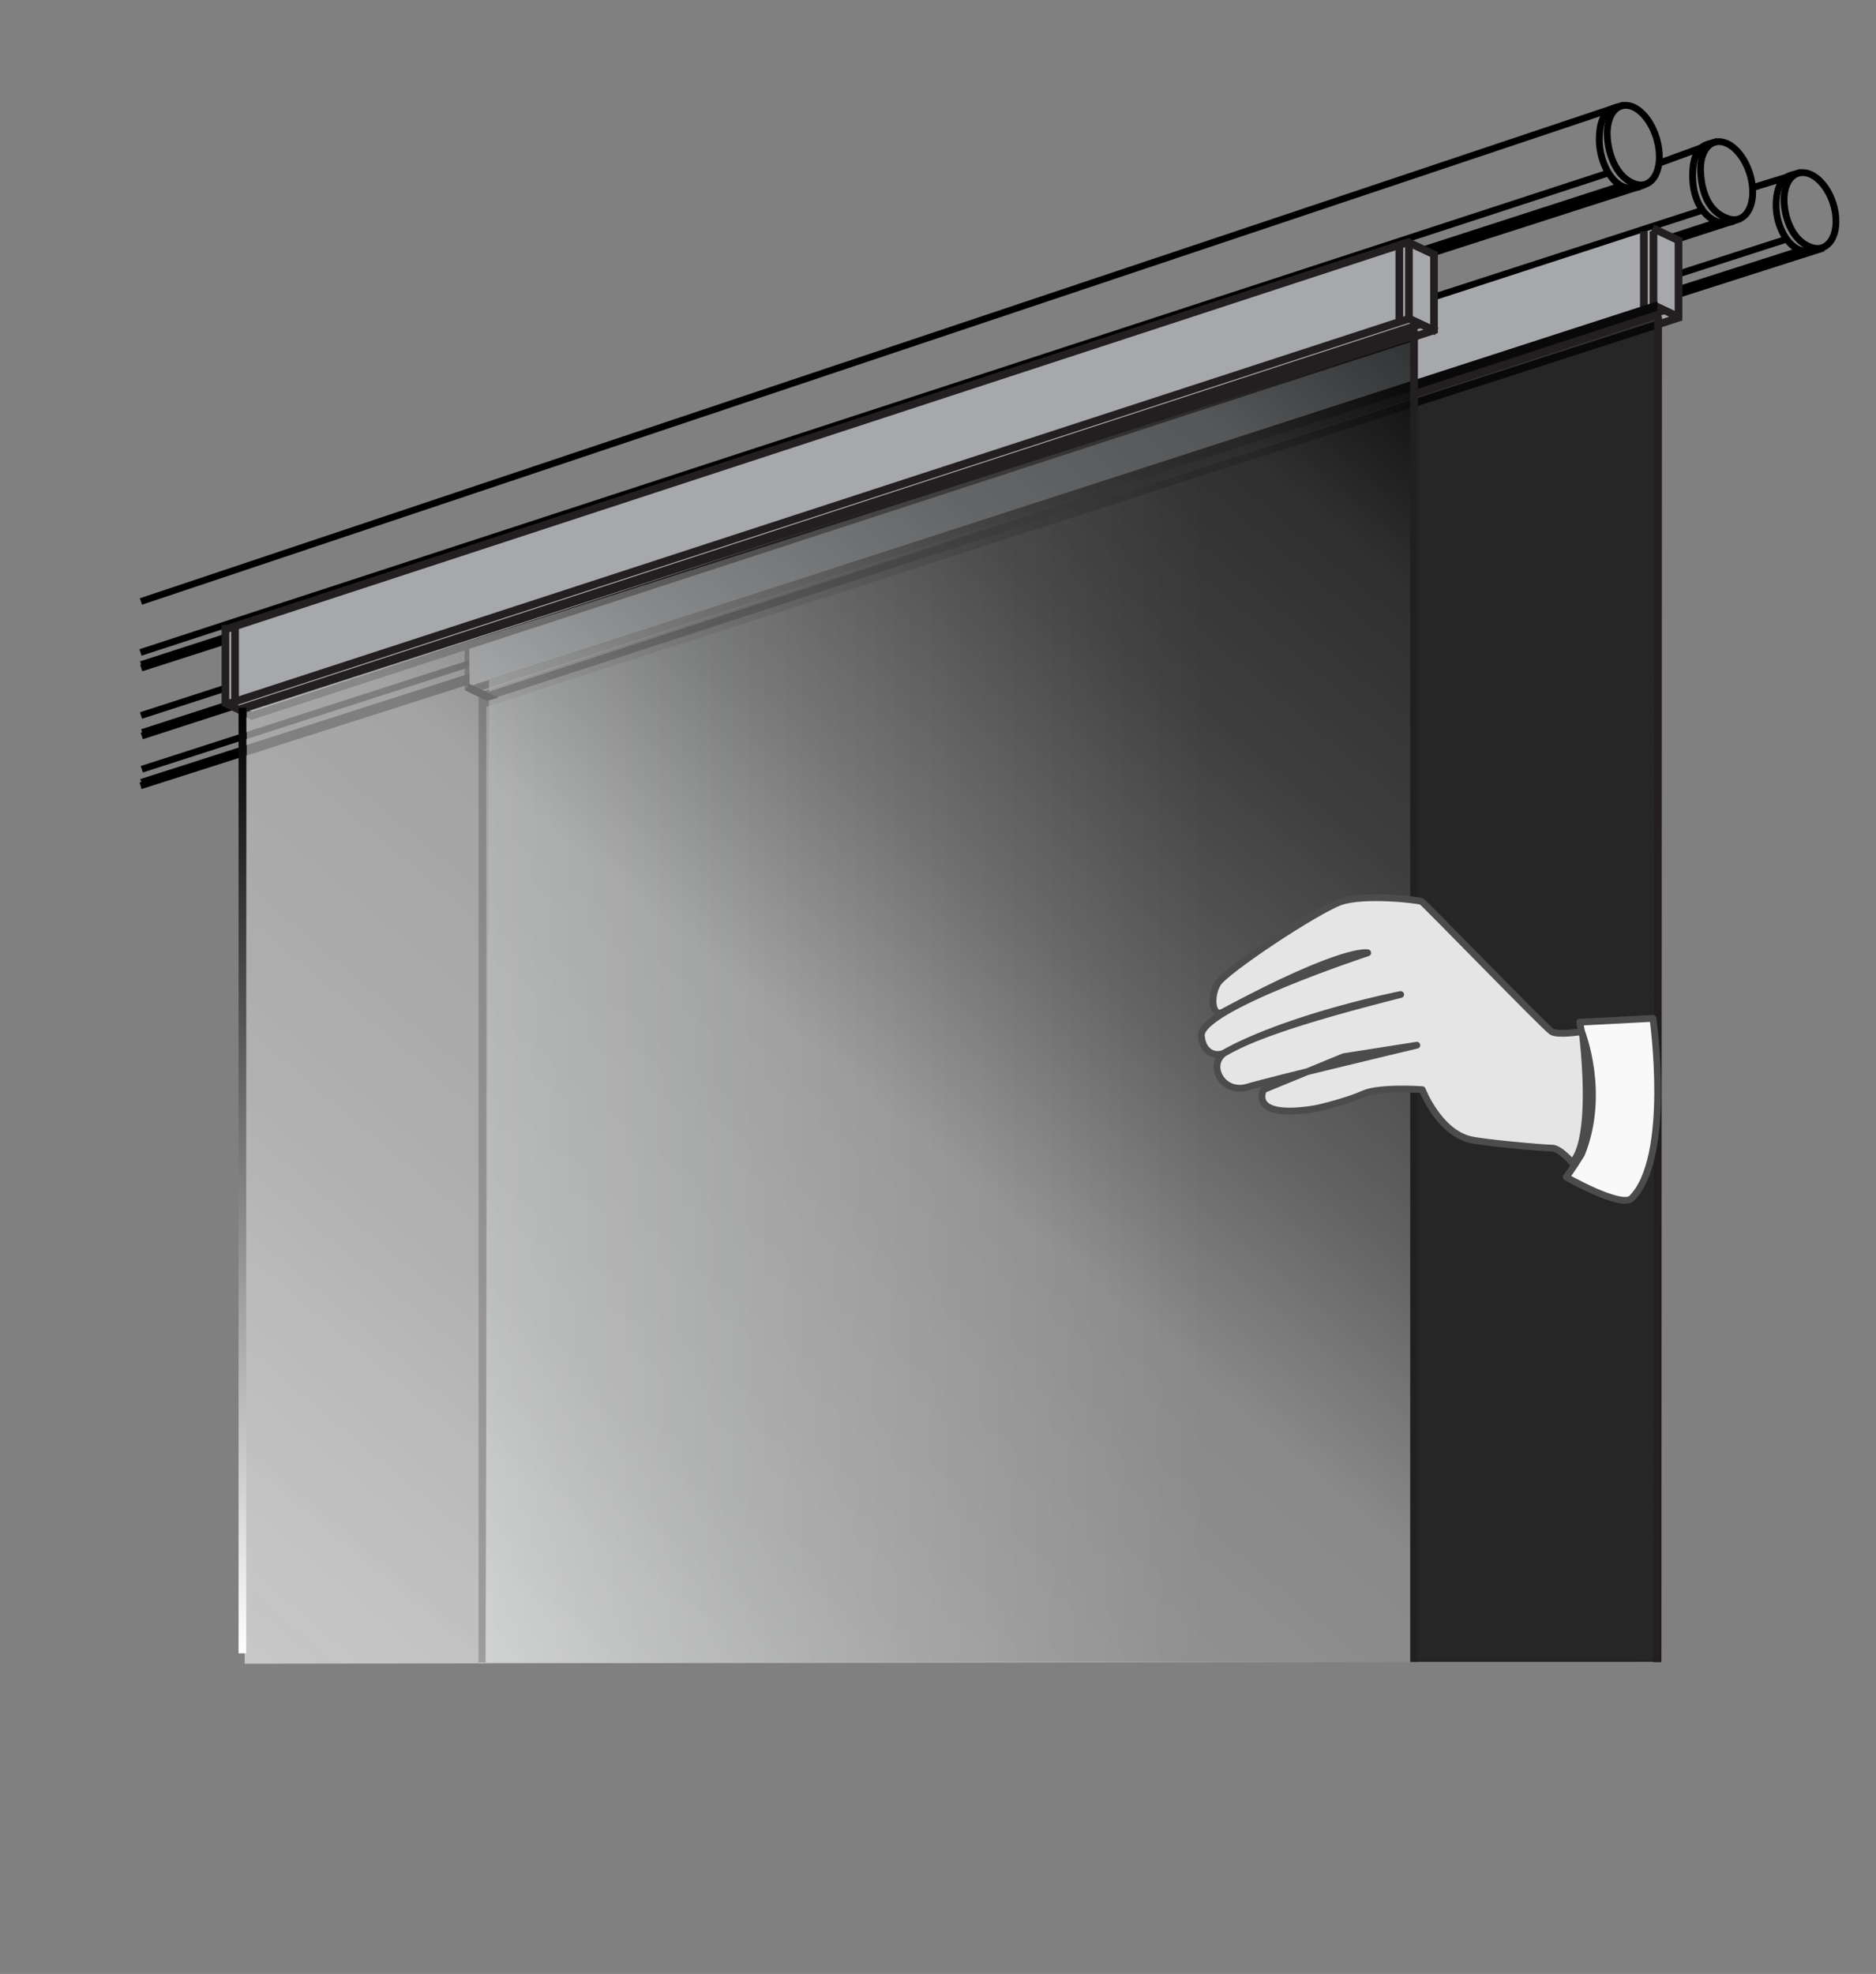 <?xml version="1.0" encoding="utf-8"?>
<!-- Generator: Adobe Illustrator 16.0.3, SVG Export Plug-In . SVG Version: 6.00 Build 0)  -->
<!DOCTYPE svg PUBLIC "-//W3C//DTD SVG 1.1//EN" "http://www.w3.org/Graphics/SVG/1.1/DTD/svg11.dtd">
<svg version="1.1" id="Layer_1" xmlns="http://www.w3.org/2000/svg" xmlns:xlink="http://www.w3.org/1999/xlink" x="0px" y="0px"
	 width="138.332px" height="145.521px" viewBox="0 0 138.332 145.521" enable-background="new 0 0 138.332 145.521"
	 xml:space="preserve">
<rect x="0" y="0" width="138.332" height="145.521" fill="#808080" stroke="none"/>
<rect x="34.258" y="47.606" fill="#231F20" width="0.568" height="3.282"/>
<rect x="36.245" y="45.399" fill="#231F20" width="0.565" height="5.953"/>
<rect x="36.954" y="45.399" fill="#231F20" width="0.567" height="5.697"/>
<polygon fill="#231F20" points="35.288,51.212 35.854,51.509 35.854,122.554 35.288,122.554 "/>
<g>
	<path fill="none" stroke="#000000" stroke-width="0.5" stroke-miterlimit="10" d="M122.349,11.297
		c0.098,1.588-0.682,2.607-1.74,2.278c-1.379-0.43-2.008-2.135-2.089-3.472c-0.097-1.589,0.683-2.608,1.739-2.278
		C121.318,8.155,122.25,9.707,122.349,11.297z"/>
	<path fill="none" stroke="#000000" stroke-width="0.5" stroke-miterlimit="10" d="M120.942,13.755
		c-0.302,0.112-0.93,0.145-1.276-0.002c-1.019-0.432-1.797-2.07-1.737-3.661c0.049-1.283,0.436-1.92,1.105-2.133
		c0.052-0.016,0.642-0.205,0.7-0.213"/>
	<g>
		<path fill="none" stroke="#000000" stroke-width="0.5" stroke-miterlimit="10" d="M135.376,16.106
			c0.081,1.51-0.709,2.47-1.764,2.146c-1.375-0.423-1.986-2.049-2.054-3.32c-0.08-1.511,0.71-2.472,1.763-2.147
			C134.378,13.11,135.293,14.594,135.376,16.106z"/>
		<path fill="none" stroke="#000000" stroke-width="0.5" stroke-miterlimit="10" d="M133.944,18.427
			c-0.304,0.104-0.932,0.127-1.276-0.016c-1.015-0.42-1.775-1.986-1.699-3.496c0.062-1.218,0.455-1.819,1.127-2.015
			c0.052-0.015,0.644-0.188,0.702-0.196"/>
	</g>
	<g>
		<path fill="none" stroke="#000000" stroke-width="0.5" stroke-miterlimit="10" d="M129.23,13.904
			c0.098,1.557-0.682,2.556-1.74,2.232c-1.472-0.449-1.996-1.901-2.089-3.402c-0.097-1.557,0.683-2.556,1.739-2.233
			C128.2,10.824,129.132,12.345,129.23,13.904z"/>
		<path fill="none" stroke="#000000" stroke-width="0.5" stroke-miterlimit="10" d="M127.824,16.313
			c-0.302,0.11-0.93,0.142-1.276-0.002c-1.091-0.453-1.805-1.837-1.737-3.588c0.049-1.257,0.436-1.881,1.105-2.09
			c0.052-0.016,0.642-0.201,0.7-0.209"/>
	</g>
	<line fill="none" stroke="#000000" stroke-width="0.5" stroke-miterlimit="10" x1="121.287" y1="13.622" x2="10.414" y2="49.251"/>
	<line fill="none" stroke="#000000" stroke-width="0.5" stroke-miterlimit="10" x1="119.491" y1="13.714" x2="10.404" y2="48.994"/>
	<line fill="none" stroke="#000000" stroke-width="0.5" stroke-miterlimit="10" x1="118.639" y1="12.74" x2="10.358" y2="48.101"/>
	<line fill="none" stroke="#000000" stroke-width="0.5" stroke-miterlimit="10" x1="119.309" y1="7.867" x2="10.39" y2="44.343"/>
</g>
<g>
	<line fill="none" stroke="#000000" stroke-width="0.5" stroke-miterlimit="10" x1="128.352" y1="16.119" x2="10.453" y2="54.259"/>
	<line fill="none" stroke="#000000" stroke-width="0.5" stroke-miterlimit="10" x1="126.524" y1="16.424" x2="10.481" y2="54.002"/>
	<line fill="none" stroke="#000000" stroke-width="0.5" stroke-miterlimit="10" x1="125.751" y1="15.427" x2="10.396" y2="52.747"/>
	
		<line fill="none" stroke="#000000" stroke-width="0.5" stroke-miterlimit="10" x1="126.067" y1="10.669" x2="122.475" y2="11.978"/>
</g>
<g>
	<line fill="none" stroke="#000000" stroke-width="0.5" stroke-miterlimit="10" x1="134.472" y1="18.281" x2="10.364" y2="57.931"/>
	<line fill="none" stroke="#000000" stroke-width="0.5" stroke-miterlimit="10" x1="132.675" y1="18.494" x2="10.421" y2="57.675"/>
	<line fill="none" stroke="#000000" stroke-width="0.5" stroke-miterlimit="10" x1="131.609" y1="17.672" x2="10.454" y2="56.71"/>
	
		<line fill="none" stroke="#000000" stroke-width="0.5" stroke-miterlimit="10" x1="132.188" y1="12.922" x2="129.393" y2="13.785"/>
</g>
<polygon fill="#A6A8AB" points="34.572,45.364 121.927,16.881 123.771,17.505 123.814,23.305 36.602,51.655 34.629,50.752 "/>
<rect x="78.191" y="-9.261" transform="matrix(-0.308 -0.951 0.951 -0.308 67.83 122.587)" fill="#231F20" width="0.567" height="91.797"/>
<rect x="121.639" y="17.051" fill="#231F20" width="0.567" height="5.669"/>
<rect x="122.621" y="16.144" transform="matrix(0.427 -0.904 0.904 0.427 54.782 121.03)" fill="#231F20" width="0.567" height="2.277"/>
<rect x="122.623" y="21.786" transform="matrix(0.427 -0.904 0.904 0.427 49.682 124.264)" fill="#231F20" width="0.567" height="2.277"/>
<rect x="123.488" y="17.505" fill="#231F20" width="0.566" height="6.009"/>
<polygon fill="#231F20" points="123.895,23.085 124.069,23.625 35.76,52.136 35.838,51.511 "/>
<rect x="78.883" y="-8.813" transform="matrix(-0.31 -0.951 0.951 -0.31 68.453 123.848)" fill="#231F20" width="0.567" height="91.796"/>
<rect x="120.932" y="17.051" fill="#231F20" width="0.566" height="5.669"/>
<g opacity="0.7">
	<g>
		<g>
			
				<linearGradient id="SVGID_1_" gradientUnits="userSpaceOnUse" x1="-87.494" y1="247.909" x2="-1" y2="247.909" gradientTransform="matrix(1 0 0 -1 123.285 320.288)">
				<stop  offset="0" style="stop-color:#FFFFFF"/>
				<stop  offset="0" style="stop-color:#BABFBF"/>
				<stop  offset="0.608" style="stop-color:#000000"/>
			</linearGradient>
			<path fill="url(#SVGID_1_)" d="M122.219,22.215l-86.16,27.912l-0.268,72.416c0.001-0.016,86.494-0.031,86.494-0.031"/>
		</g>
	</g>
</g>
<polygon fill="#231F20" points="121.984,23.405 122.55,23.405 122.51,122.538 121.916,122.538 "/>
<rect x="78.792" y="-8.329" transform="matrix(-0.31 -0.951 0.951 -0.31 68.143 124.023)" fill="#231F20" width="0.567" height="91.226"/>
<g>
	<polygon fill="#A6A8AB" points="16.542,46.406 103.895,18.093 105.742,18.546 105.742,24.076 18.57,52.698 16.6,51.793 	"/>
	
		<rect x="60.156" y="-8.219" transform="matrix(-0.31 -0.951 0.951 -0.31 43.355 106.821)" fill="#231F20" width="0.567" height="91.796"/>
	<rect x="103.609" y="18.092" fill="#231F20" width="0.565" height="5.669"/>
	
		<rect x="59.975" y="-13.989" transform="matrix(-0.311 -0.95 0.95 -0.311 48.497 99.346)" fill="#231F20" width="0.565" height="92.169"/>
	
		<rect x="104.591" y="17.186" transform="matrix(0.427 -0.904 0.904 0.427 43.511 105.324)" fill="#231F20" width="0.567" height="2.279"/>
	
		<rect x="104.597" y="22.837" transform="matrix(0.426 -0.905 0.905 0.426 38.529 108.666)" fill="#231F20" width="0.569" height="2.278"/>
	<rect x="105.458" y="18.546" fill="#231F20" width="0.565" height="6.009"/>
	
		<rect x="61.898" y="-7.444" transform="matrix(-0.31 -0.951 0.951 -0.31 44.799 109.632)" fill="#231F20" width="0.567" height="92.007"/>
	
		<rect x="60.847" y="-7.77" transform="matrix(-0.31 -0.951 0.951 -0.31 43.834 108.066)" fill="#231F20" width="0.567" height="91.794"/>
	<rect x="16.34" y="46.065" fill="#231F20" width="0.567" height="5.953"/>
	
		<rect x="17.277" y="51.067" transform="matrix(0.428 -0.904 0.904 0.428 -37.209 45.789)" fill="#231F20" width="0.566" height="2.431"/>
	<rect x="102.9" y="18.092" fill="#231F20" width="0.566" height="5.669"/>
	<rect x="17.049" y="46.067" fill="#231F20" width="0.566" height="5.697"/>
	<g>
		<g opacity="0.7">
			<g>
				<g>
					<g>
						
							<linearGradient id="SVGID_2_" gradientUnits="userSpaceOnUse" x1="-97.137" y1="190.833" x2="-13.346" y2="290.691" gradientTransform="matrix(1 0 0 -1 123.285 320.288)">
							<stop  offset="0.005" style="stop-color:#FFFFFF;stop-opacity:0.8"/>
							<stop  offset="0.247" style="stop-color:#C6C6C6"/>
							<stop  offset="0.473" style="stop-color:#B3B3B3"/>
							<stop  offset="0.608" style="stop-color:#797979"/>
							<stop  offset="0.758" style="stop-color:#4A4A4A"/>
							<stop  offset="0.892" style="stop-color:#333333"/>
							<stop  offset="1" style="stop-color:#000000"/>
						</linearGradient>
						<path fill="url(#SVGID_2_)" d="M104.498,122.527l-0.057-97.542l-86.25,27.503l-0.151,70.165"/>
					</g>
				</g>
			</g>
		</g>
	</g>
	<rect x="103.986" y="24.447" fill="#231F20" width="0.566" height="98.076"/>
	
		<rect x="60.765" y="-7.285" transform="matrix(-0.307 -0.952 0.952 -0.307 43.347 108.206)" fill="#231F20" width="0.569" height="91.229"/>
	
		<linearGradient id="SVGID_3_" gradientUnits="userSpaceOnUse" x1="-105.411" y1="198.402" x2="-105.411" y2="268.111" gradientTransform="matrix(1 0 0 -1 123.285 320.288)">
		<stop  offset="0" style="stop-color:#FFFFFF"/>
		<stop  offset="1" style="stop-color:#000000"/>
	</linearGradient>
	<polyline fill="url(#SVGID_3_)" points="17.591,52.177 18.158,52.177 18.158,121.886 17.591,121.886 	"/>
</g>
<g>
	<path fill="#E5E5E5" stroke="#4C4C4C" stroke-width="0.5" stroke-linejoin="round" stroke-miterlimit="10" d="M116.621,76.051
		c0,0-1.74,0.287-2.205,0c-0.466-0.287-9.344-9.45-9.583-9.584c-0.239-0.132-4.217-0.576-5.94,0
		c-1.725,0.576-8.527,5.081-9.104,6.038c-0.575,0.958-0.417,2.538,0.384,2.107c9.022-4.846,10.681-4.37,10.681-4.37
		s-12.416,4.084-12.269,6.109c0.093,1.302,1.11,1.623,1.778,1.23c1.619-0.951,4.896-2.244,12.919-4.264
		c0,0-7.925,1.563-12.851,4.217c-1.512,0.813-0.354,3.182,1.563,2.604c1.915-0.574,12.48-3.084,12.48-3.084l-5.394,0.848
		l-5.903,2.427c0,0-1.16,2.169,3.67,1.425c0.615-0.094,2.696-0.653,3.672-1.104c1.176-0.544,4.357-0.319,4.357-0.319
		s1.186,3.079,3.5,3.673c0.928,0.238,5.493,0.638,6.068,0.638c0.574,0,1.469,1.042,1.469,1.042s1.663-0.914,0.8-9.25L116.621,76.051
		z"/>
	<path fill="#F9F9F9" stroke="#4C4C4C" stroke-width="0.5" stroke-linejoin="round" stroke-miterlimit="10" d="M116.621,76.051
		l-0.137-0.693l5.398-0.284c0,0,1.456,10.245-1.563,13.264c-0.758,0.758-4.832-1.563-4.832-1.563s0.475-0.614,1.137-1.706
		C118.428,80.568,116.621,76.051,116.621,76.051z"/>
</g>
<polygon fill="#6D6B6B" points="36.759,51.429 35.9,51.667 34.318,50.906 34.561,50.392 "/>
</svg>
